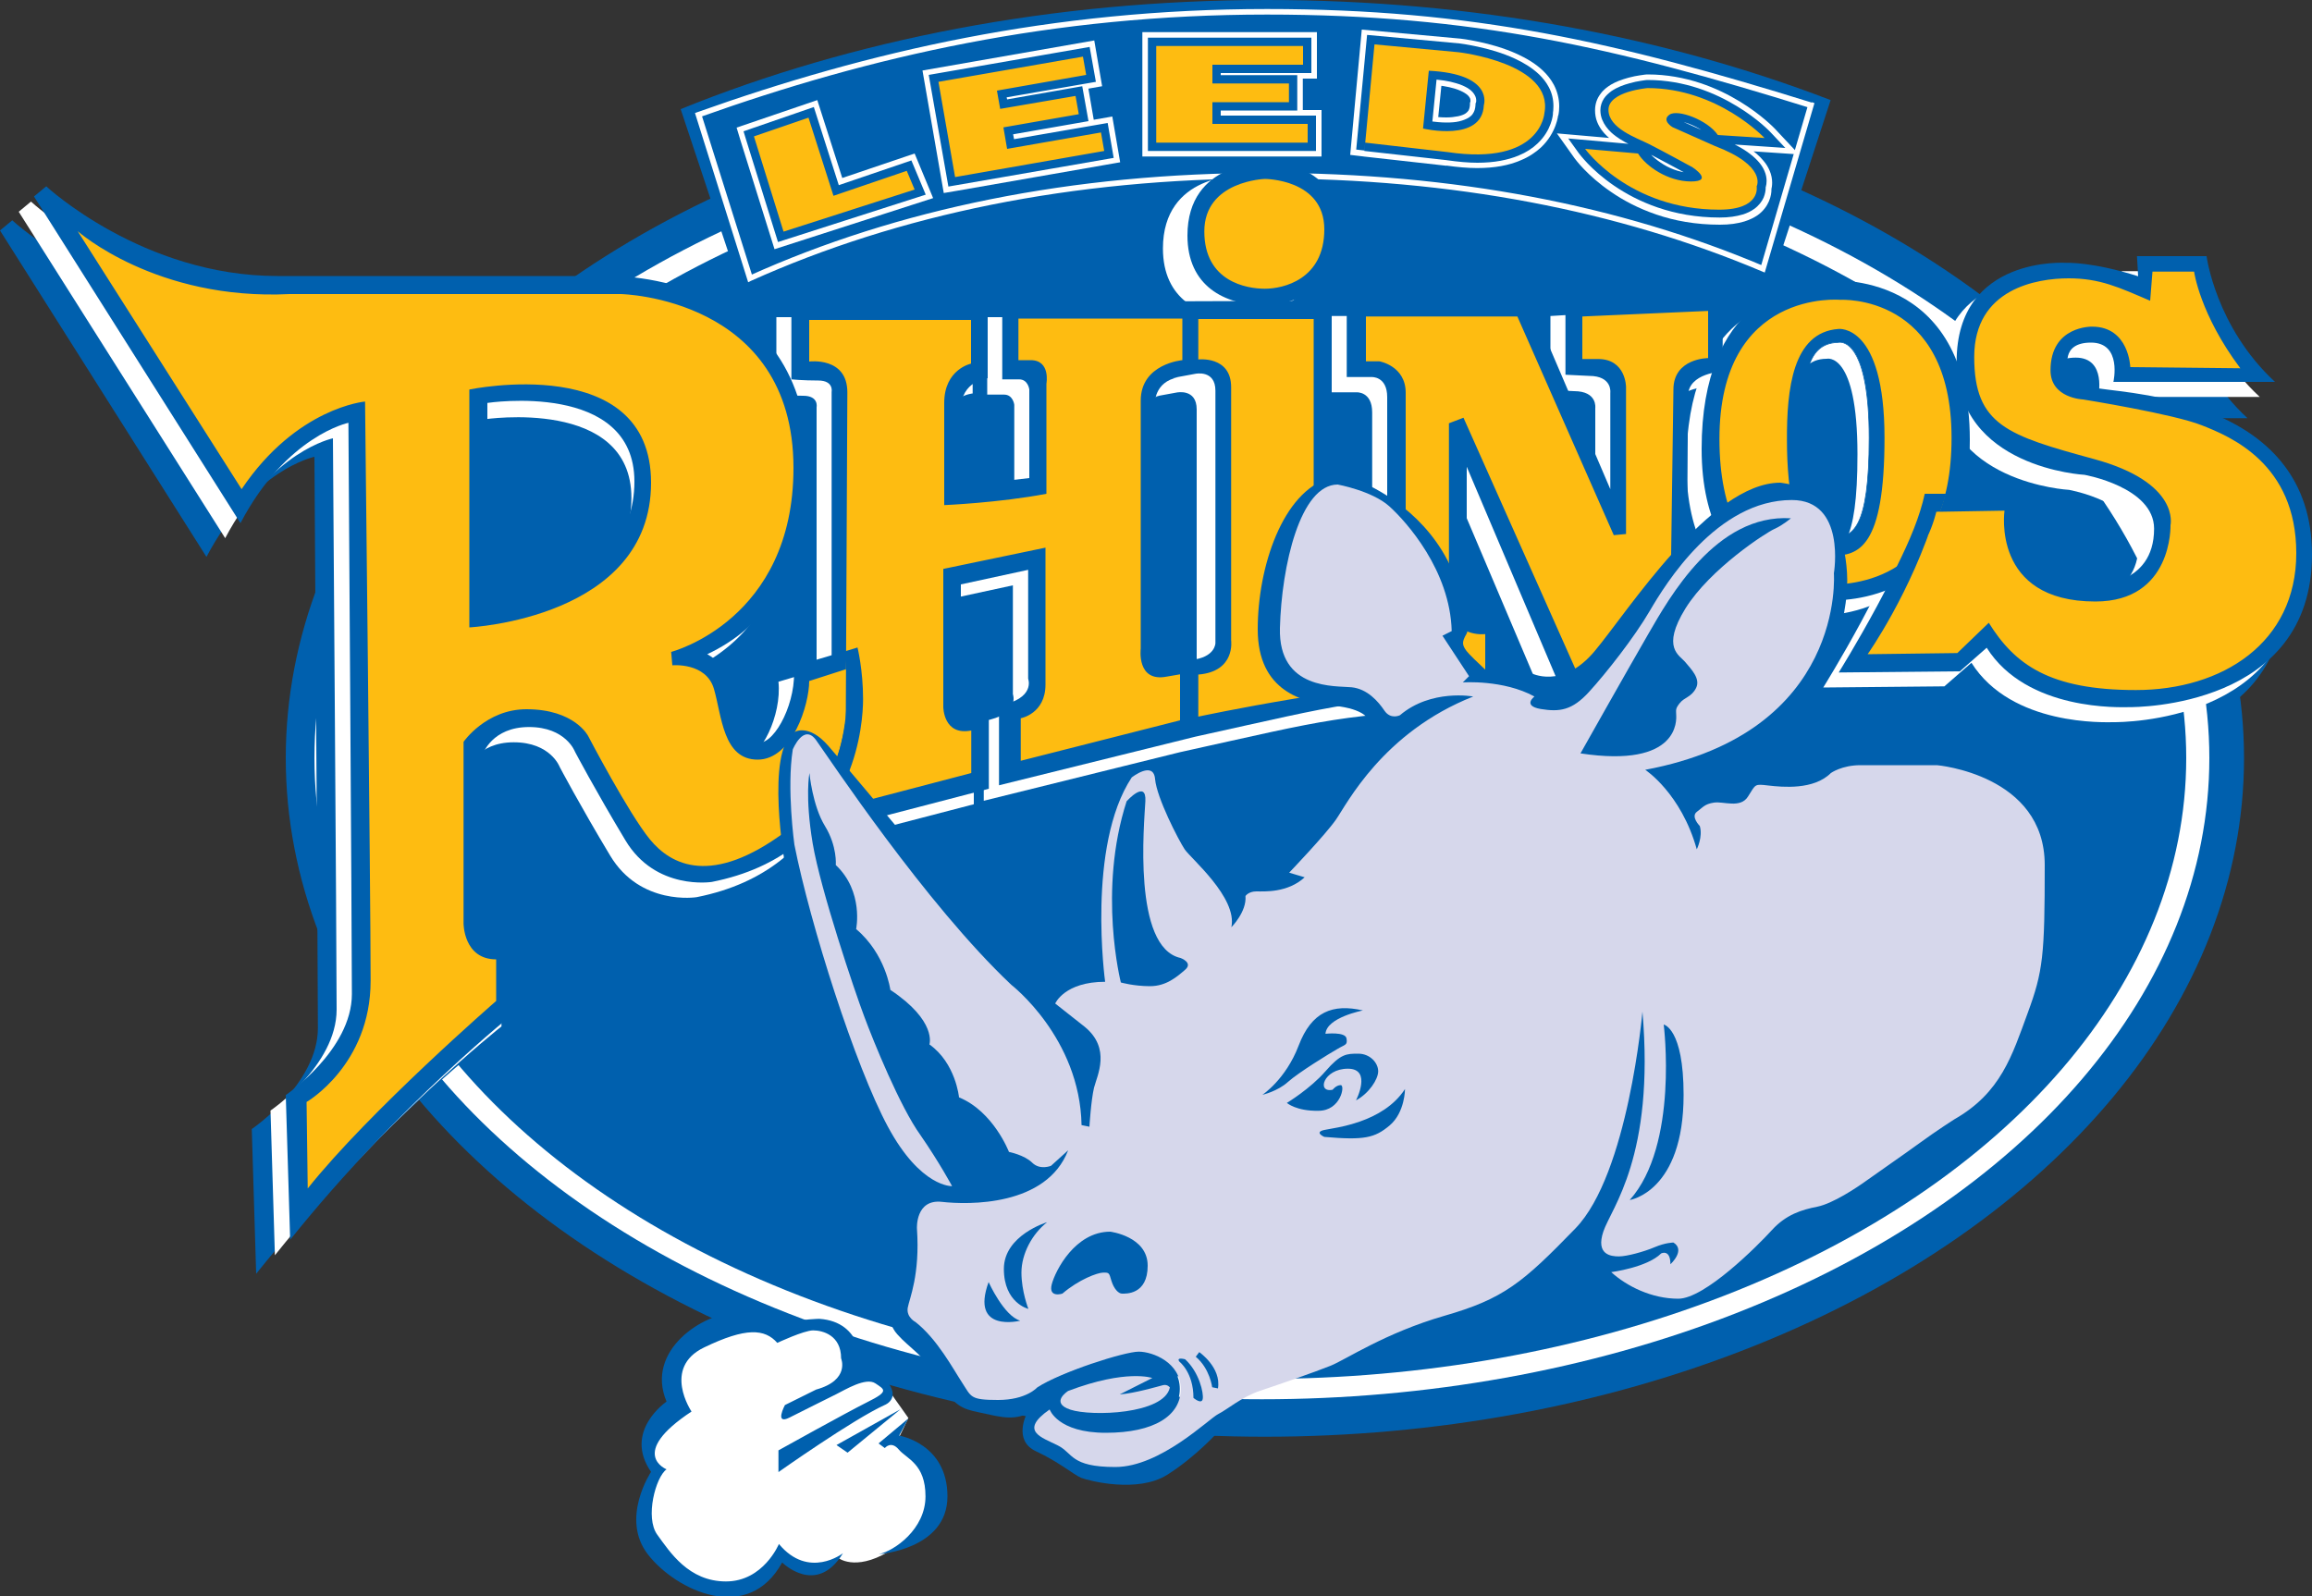<?xml version="1.0" encoding="UTF-8"?>
<svg xmlns="http://www.w3.org/2000/svg" id="Layer_1" viewBox="0 0 1000 690.6">
  <rect x="0" y="0" width="1000" height="690.6" fill="#333333" stroke="none"/>
  <style>.st0{fill:#0060ae}.st1{fill:#fff}.st2{fill:#febc11}.st3{fill:#d6d7eb}.st4{fill:#2a4f9d}</style>
  <path class="st0" d="M912.9 135.2l-.5-8.7h30.1s3.9 30.6 29.6 54.4h-69.9s3.9-17-9.7-17-9.7 11.6-9.7 11.6-1.9 5.8 13.6 8.2c15.5 2.4 91.7 5.8 91.7 71.8s-75.7 66-79.1 66c-3.4 0-44.2 1.9-61.6-25.7L835.7 306l-52.4.5s31.5-50.5 37.4-77.2h43.2s-8.3 39.3 29.6 39.3c0 0 26.2 1 26.2-24.3 0-18-30.1-23.3-30.1-23.3s-55.3-2.9-55.3-49 47.6-42.7 47.6-42.7 11.1-.5 31 5.9z"></path>
  <ellipse class="st0" cx="547.1" cy="327.9" rx="423.5" ry="293.6"></ellipse>
  <ellipse class="st1" cx="545.8" cy="327.9" rx="409.8" ry="277.4"></ellipse>
  <ellipse class="st0" cx="545.8" cy="327.9" rx="399.8" ry="268.6"></ellipse>
  <path class="st0" d="M791.8 43.3C720 15.7 636.8 0 548 0c-92.8 0-179.6 17.2-253.6 47.2l26.8 80.5C385.2 98.9 463.5 82 548 82c80.6 0 155.4 15.4 217.6 41.7l26.2-80.4z"></path>
  <path class="st1" d="M783.3 45.5l.4-1.1C699.1 18.1 636.9 3.9 548 3.9c-93 0-172.4 18.3-246.3 44.6l-1.1.4 23 73.2 1.2-.6C388.6 92.8 463.6 77.2 548 77.2c80.4 0 152.1 14 214.1 40.2l1.2.5 21.5-73.3-1.1-.4-.4 1.3-1.2-.3-20.7 70.8 1.2.3.5-1.1c-62.3-26.4-134.3-40.4-215-40.4-84.7 0-160 15.6-224.1 44.5l.5 1.1 1.1-.4-22.3-70.8-1.1.4.4 1.1C376.3 24.4 455.4 6.3 548 6.3c88.6 0 150.5 14.1 234.9 40.4l.4-1.2-1.2-.3 1.2.3z"></path>
  <path class="st0" d="M444.1 611.6s-6.1 11.5 4 16.2c10.1 4.7 16.2 10.1 19.6 11.5 3.4 1.3 24.3 6.7 37.1-1.3 12.8-8.1 22.3-18.9 22.3-18.9l-83-7.5z"></path>
  <path class="st1" d="M722.8 305.1l.8-127.1c0-10.2 15-10.7 15-10.7v-34.5c-22.3 1-68 3.9-68 3.9v32l10.2.5c10.2 0 9.2 7.3 9.2 7.3v41.7l-34.9-81.5H576v33h10.7s6.8-.5 6.8 8.7V268l-.1 3.3s0 6.3-9.9 7.3-14.3 3.4-14.3-6.3V136.8l-142.2.4v33.5h7.3c3.9 0 4.4 4.4 4.4 4.4v38.3l-29.6 3.4v-33c0-12.6 11.6-13.6 11.6-13.6v-33h-84.9v33.5s4.9.5 11.6.5c6.8 0 5.8 4.9 5.8 4.9v113.6l.3 33s2.1 9.3-12.6 11.6v34.5l80.3-20.9v-34C409 318.7 409 309 409 309v-49.5l29.1-6.3v47.1s3.4 8.7-12.6 11.6v34.5l84.8-21c67-14.8 66.5-15.9 132.5-19.5l.2-32.2c-15.2 4.4-15.2-7.6-15.2-7.6v-57.5l41.2 97.1 53.8-.6z"></path>
  <path class="st1" d="M784.7 128s60.7-5.3 60.7 68.9c0 71.4-56.3 69.4-60.7 69.4-4.4 0-55.3-.5-55.3-65.5 0-64.6 39.8-72.8 55.3-72.8z"></path>
  <path class="st1" d="M918.2 126l-.5-8.7h30.1s3.9 30.6 29.6 54.4h-69.9s3.9-17-9.7-17-9.7 11.6-9.7 11.6-1.9 5.8 13.6 8.3c15.5 2.4 91.7 5.8 91.7 71.8s-75.7 66-79.1 66c-3.4 0-44.2 1.9-61.6-25.7L841 296.9l-52.4.5s31.5-50.5 37.4-77.2h43.2s-8.2 39.3 29.6 39.3c0 0 26.2 1 26.2-24.3 0-18-30.1-23.3-30.1-23.3s-55.3-2.9-55.3-49 47.6-42.7 47.6-42.7 11.1-.5 31 5.8zM536.5 76s33-2.4 33 32c0 25.2-25.2 29.6-33 29.6-17.5 0-33.5-8.2-33.5-30.1C503 75 536.5 76 536.5 76z"></path>
  <path class="st0" d="M729.3 298.5l.8-127.1c0-10.2 15-10.7 15-10.7v-34.5c-22.3 1-68 3.9-68 3.9v32l10.2.5c10.2 0 9.2 7.3 9.2 7.3v41.7l-34.9-81.5h-79.1v33h10.7s6.8-.5 6.8 8.7v89.5l-.1 3.3s0 6.3-9.9 7.3-14.3 3.4-14.3-6.3V130.1l-142.2.5v33.5h7.3c3.9 0 4.4 4.4 4.4 4.4v38.3l-29.6 3.4v-33c0-12.6 11.6-13.6 11.6-13.6v-33h-84.9v33.5s4.9.5 11.6.5c6.8 0 5.8 4.9 5.8 4.9V283l.3 33s2.1 9.3-12.6 11.6v34.5l80.3-20.9v-34c-12.1 4.9-12.1-4.9-12.1-4.9v-49.5l29.1-6.3v47.1s3.4 8.7-12.6 11.6v34.5l84.8-21c67-14.8 66.5-15.9 132.5-19.5l.2-32.2c-15.2 4.4-15.2-7.6-15.2-7.6v-57.5l41.2 97.1 53.7-.5z"></path>
  <path class="st0" d="M791.3 121.4s60.7-5.3 60.7 68.9c0 71.4-56.3 69.4-60.7 69.4-4.4 0-55.3-.5-55.3-65.5 0-64.5 39.8-72.8 55.3-72.8z"></path>
  <path class="st1" d="M517 161.7s8.7-1.9 8.7 7.3v109.2s0 6.3-10.7 7.3-15.5 3.4-15.5-6.3V174.8s-.5-9.7 10.2-11.6c.1 0-8.7 1.4 7.3-1.5z"></path>
  <path class="st0" d="M508.9 169.8s8.7-1.9 8.7 7.3v109.2s0 2.2-10.7 3.1c-10.7 1-11.6 1.6-11.6-8.1v-97.1s-4.4-11 6.3-12.9c.1-.1-8.7 1.4 7.3-1.5zM924.8 119.5l-.5-8.7h30.1s3.9 30.6 29.6 54.4h-69.9s3.9-17-9.7-17-9.7 11.6-9.7 11.6-1.9 5.8 13.6 8.3c15.5 2.4 91.7 5.8 91.7 71.8s-75.7 66-79.1 66c-3.4 0-44.2 1.9-61.6-25.7l-11.6 10.2-52.4.5s31.5-50.5 37.4-77.2h43.2s-8.3 39.3 29.6 39.3c0 0 26.2 1 26.2-24.3 0-18-30.1-23.3-30.1-23.3s-55.3-2.9-55.3-49 47.6-42.7 47.6-42.7 11-.5 30.9 5.8z"></path>
  <path class="st1" d="M368.4 594s3.5-21.3-16.7-21.3c0 0-9.6 1.5-13.7 3 0 0-16.7-9.1-33.4.5s-16.7 23.8-11.1 32.9c0 0-20.2 10.6-9.1 26.3 0 0-11.1 20.2-4 29.9 7.1 9.6 26.8 27.8 41 20.7 0 0 13.2-6.1 15.7-13.2 0 0 11.1 10.6 25.3 1 0 0 7.1 6.1 21.8-2.5 0 0 43.5-20.2 4-48.1l4.7-9.8-7.8-11c0 .2-8.1-12.9-16.7-8.4z"></path>
  <path class="st0" d="M372.6 590.7s.7-18.9-18.2-20.2c0 0-6.7 0-15.5 2 0 0-6.1-4.7-20.2-4.7-14.2 0-39.8 16.2-30.4 38.5 0 0-18.9 12.8-6.7 30.4 0 0-13.5 20.2-1.3 35.8 12.1 15.5 43.2 30.4 58 3.4 0 0 14.8 14.8 26.3-4 0 0-14.8 11.5-27.7-4 0 0-6.7 16.2-22.9 16.2s-24.3-12.8-29.7-20.2c-5.4-7.4-.7-25 4-28.3 0 0-16.9-6.7 10.8-25 0 0-12.8-18.9 5.4-27.7 18.2-8.8 26.3-8.1 31.7-2 0 0 11.5-5.4 15.5-5.4s12.1 2 12.1 12.1c0 0 4 9.4-10.8 13.5l-13.5 6.7s-4.7 8.8 2 5.4c6.7-3.4 16.2-8.1 20.2-10.1s12.8-7.4 16.9-4.7c4 2.7 6.1 3.4-3.4 8.1-9.4 4.7-38.5 20.9-38.5 20.9v9.4s32.4-22.9 45.9-29c0 0 7.4-2.7.7-10.8-6.6-8.4-10.7-6.3-10.7-6.3z"></path>
  <path class="st0" d="M366.6 628.4l-4.8-3.3 27.7-15.5zM392.9 613.6L380 624.4l2.7 2s2.7-3.4 6.1.7c3.4 4 11.5 6.1 11.5 20.2 0 14.2-13.5 23.6-20.2 25 0 0 29.7-2 29.7-25 0-22.9-20.9-26.3-20.9-26.3l4-7.4zM89.3 240.9L0 99.7l5.3-4.4s41.7 38.8 100 38.8h144.2s85.4-1.9 85.4 83c0 0 4.9 57.8-43.7 80.6 0 0 9.7 4.9 11.2 15.5 1.5 10.7 3.9 22.8 11.2 22.8s16.5-18.4 15-33l27.7-8.2s2.4 9.7 2.4 22.3c0 12.6-4.4 67-65.5 79.1 0 0-24.3 3.9-37.4-18-13.1-21.8-21.8-38.3-21.8-38.3s-3.9-10.7-19.9-10.7c-16 0-19.9 11.7-19.9 11.7v72.8s2.4 12.6 14.6 9.2V452s-51 40.3-98 99l-1.9-62.6s28.6-19.4 28.6-43.7c0-24.3-1.5-247.1-1.5-247.1s-26.8 5.5-46.7 43.3z"></path>
  <path class="st1" d="M97.4 232.8L8.1 91.6l5.3-4.4s41.7 38.8 100 38.8h144.2s85.4-1.9 85.4 83c0 0 4.9 57.8-43.7 80.6 0 0 9.7 4.9 11.2 15.5 1.5 10.7 3.9 22.8 11.2 22.8 7.3 0 16.5-18.4 15-33l27.7-8.2s2.4 9.7 2.4 22.3c0 12.6-4.4 67-65.5 79.1 0 0-24.3 3.9-37.4-18-13.1-21.8-21.8-38.3-21.8-38.3s-3.9-10.7-19.9-10.7c-16 0-19.9 11.6-19.9 11.6v72.8s2.4 12.6 14.6 9.2V444s-51 40.3-98 99l-1.9-62.6s28.6-19.4 28.6-43.7-1.6-247.1-1.6-247.1-26.7 5.4-46.6 43.2z"></path>
  <path class="st0" d="M104 226.3L14.7 85l5.3-4.4s41.7 38.8 100 38.8h144.2s85.4-1.9 85.4 83c0 0 4.9 57.8-43.7 80.6 0 0 9.7 4.9 11.2 15.5 1.5 10.7 3.9 22.8 11.2 22.8s16.5-18.4 15-33l27.7-8.2s2.4 9.7 2.4 22.3c0 12.6-4.4 67-65.5 79.1 0 0-24.3 3.9-37.4-18-13.1-21.8-21.8-38.3-21.8-38.3s-3.9-10.7-19.9-10.7c-16 0-19.9 11.6-19.9 11.6V399s2.4 12.6 14.6 9.2v29.1s-51 40.3-98 99l-1.9-62.6s28.6-19.4 28.6-43.7c0-24.3-1.5-247.1-1.5-247.1s-26.8 5.5-46.7 43.4zM547.1 70.4s33-2.4 33 32c0 25.2-25.2 29.6-33 29.6-17.5 0-33.5-8.3-33.5-30.1 0-32.4 33.5-31.5 33.5-31.5z"></path>
  <path class="st2" d="M353.7 351.8v-20.9c15.5-.7 12.1-15.5 12.1-15.5l.7-145.7c0-15.5-16.5-13.3-16.5-13.3v-18h70v18.9s-11.6 2.4-11.6 17v44.2s23.8-1 44.2-4.9V166s1.9-10.2-6.8-10.2h-5.3v-18h70.9v18s-18 1.5-18 17.5v107.3s-1.9 14.6 11.2 12.1l5.8-1v19.9l-68.9 17.5v-18.4s10.7-1.9 10.7-14.6v-59.2l-44.2 9.2v59.7s0 12.6 12.1 10.2v18.4l-66.4 17.4zm368.4-60.7l1.7-122.6c0-13.6 15-13.6 15-13.6v-20.4l-54.4 2.4v18.4h6.8c12.1 0 12.1 12.1 12.1 12.1V231l-5.3.5-41.7-94.6h-65.5v19.4h5.8s11.4 1.9 11.4 13.6v91.5c0 15.5-9.4 14.2-25.6 17.5-16.2 3.4-14.2-16.2-14.2-16.2V138h-49.9v17.5s14.2-1.7 14.2 12V277s2 13.5-14.2 14.8V310s68.8-14.8 124.1-17.5v-18.2s-15.7 2-15.7-15.5v-75.7l6.3-2.4 48.6 109.1 40.5 1.3zm21.6-101.2c0 65 45.6 63.1 45.6 63.1 11.6 0 54.8-1 54.8-63.6S796 129.7 796 129.7s-52.3-4.9-52.3 60.2zm151-69.5c-13.6 0-40.8 4.4-40.8 34s14.6 34 51.9 44.2c37.4 10.2 33 28.6 33 28.6s1 33-32.5 33c-45.1 0-39.3-39.3-39.3-39.3l-29.6.5c-10.7 34.9-29.6 61.6-29.6 61.6l38.8-.5 13.6-13.1c11.2 18 26.2 29.1 63.6 29.1 37.4 0 69.4-20.4 69.4-59.2 0-38.8-28.6-50.5-40.8-55.3-12.1-4.9-51.4-11.2-51.4-11.2s-14.1-.5-14.1-12.6c0-19.4 18-18.9 18-18.9 16 0 16.5 17.5 16.5 17.5l47.6.5c-17.5-23.3-20-41.8-20-41.8h-18l-1 12.6c-13.5-5.8-21.7-9.7-35.3-9.7zM160.3 424.3c0 36.4-27.7 52.4-27.7 52.4l.5 37.4c26.7-33.5 81.5-81.1 81.5-81.1v-18c-14.1 0-14.1-15.5-14.1-15.5v-78.6s9.7-14.1 27.2-14.1c20.9 0 26.7 11.6 26.7 11.6s17.5 33.5 26.7 44.7c9.2 11.2 26.7 20.4 58.7-3.4 32-23.8 26.7-70.4 26.7-70.4l-16.5 5.3c0 10.2-7.3 34-22.3 34s-15.5-18.9-18.9-30.6c-3.4-11.6-18-10.2-18-10.2l-.5-5.8s52.9-13.6 52.9-79.6c0-73.8-74.7-75.2-74.7-75.2H125.3C67.5 130.1 33.6 100 33.6 100l70.9 111.6c23.8-35.4 53.4-37.9 53.4-37.9s2.4 214.2 2.4 250.6zm360.6-324.2c0 21.8 18.4 24.8 26.2 24.8 7.8 0 25.7-3.9 25.7-25.7s-25.7-21.8-25.7-21.8-26.2.8-26.2 22.7z"></path>
  <path class="st0" d="M385.4 563.7s-2.7 7.4 2.7 13.5 12.1 9.4 18.2 20.2c6.1 10.8 10.1 12.1 16.9 13.5 6.7 1.3 14.2 4 20.9.7l-58.7-47.9zM203 168.5v102.9s78.6-3.9 78.6-62.6c0-56.8-78.6-40.3-78.6-40.3z"></path>
  <path class="st1" d="M210.8 174.3v88.8s63.6-6.3 63.6-54.8c0-43.7-63.6-34-63.6-34z"></path>
  <path class="st0" d="M209.5 181.4v88.8s63.6-6.3 63.6-54.8c0-43.7-63.6-34-63.6-34zM795.2 142.3s19.9-2.4 19.9 47.1c0 47.6-11.2 51-22.8 51-16 0-19.4-28.2-19.4-50-.1-21.9 2.4-46.7 22.3-48.1z"></path>
  <path class="st1" d="M795.2 148.1s13.3-3.4 13.3 41.3c0 39.7-7.1 43.1-16.2 43.1-8.9 0-12.1-20.2-12.1-42.1-.1-21.9-.8-42.3 15-42.3z"></path>
  <path class="st0" d="M795.2 148.1v.1H795.8c1.3 0 4.4.6 7.2 6.1s5.3 15.8 5.3 35.2c0 19.8-1.8 30.6-4.7 36.4-2.9 5.8-6.9 6.6-11.4 6.6-2.2 0-4-1.2-5.6-3.5-4.6-6.7-6.5-22.1-6.5-38.5v-5.1c0-9.9.1-19.2 2.1-26 2-6.8 5.7-11 12.9-11.1l.1-.2v-.1c-7.3 0-11.1 4.4-13.1 11.2-2 6.8-2.1 16.1-2.1 26v5.1c0 10.9.8 21.5 2.7 29.3 1 3.9 2.2 7.1 3.8 9.4 1.6 2.3 3.5 3.6 5.8 3.6 4.5 0 8.7-.9 11.6-6.7 2.9-5.8 4.7-16.6 4.7-36.5 0-19.4-2.5-29.8-5.4-35.3-2.8-5.5-6.1-6.2-7.4-6.2-.4 0-.6.1-.7.1l.1.1v-.1.1z"></path>
  <path class="st0" d="M790.1 155.2s13.3-3.4 13.3 41.3c0 39.7-7.1 43.1-16.2 43.1-8.9 0-12.1-20.2-12.1-42.1s-.7-42.3 15-42.3zM591.9 311.4s-1.3-4.7-14.8-6.1c-13.5-1.4-33.1-6.1-33.1-33.1s10.8-59.4 31-65.4c0 0 8.1-1.4 17.5 3.4 9.4 4.7 31.7 18.2 39.1 46.5 0 0 4.7 14.2 2.7 17.5-2 3.4-2 4.7 0 7.4s16.9 16.2 16.9 16.2l-48.6 25"></path>
  <path class="st0" d="M664.5 304.4l-2.4-13.3s13.5 7.4 27.6-9.4c14.2-16.9 49.9-72.9 80.3-72.9 0 0 18.2 2 21.6 10.8 3.4 8.8 9.4 22.3 6.7 41.2-2.7 18.9-12.8 63.4-81 75.6l-52.8-32zM339.6 374.4s-8.8-49.6 4-57.7c0 0 6.1-4 14.8 6.1 8.8 10.1 30.7 36.4 30.7 36.4l-49.5 15.2zM453.6 609.6s3.4 10.1 24.3 10.1c20.9 0 32.4-7.4 32.4-18.9 0-11.5-12.1-16.2-18.2-16.2s-33.7 8.8-43.9 15.5"></path>
  <path class="st3" d="M498.4 596.1s-11.1-4-36.4 5.6c0 0-8.1 5.1 1 8.1s40.5 2 43-9.6c0 0-1-1.5-3-1s-12.1 3.5-18.7 4l14.1-7.1z"></path>
  <path class="st3" d="M411.8 513.1s-13.5.7-27.7-25.6-33.7-87.7-40.5-122.1c0 0-3.4-24.3-.7-41.2 0 0 4.7-11.5 10.1-4S400.3 391 437.4 426c0 0 29.7 22.9 30.4 60.7l3.4.7s.7-11.5 2-16.9c1.4-5.4 7.4-16.9-4-26.3l-12.8-10.1s4-9.4 21.6-9.4c0 0-8.1-58.7 11.5-88.4 0 0 9.4-7.4 10.1.7.7 8.1 10.1 26.3 12.8 30.4 2.7 4 22.9 20.9 20.2 33.7 0 0 6.7-6.7 6.1-13.5 0 0 1.3-2 4.7-2 3.4 0 13.5.7 20.9-6.1l-6.7-2s15.5-16.2 20.2-22.9c4.7-6.7 20.2-37.8 59.4-53.3 0 0-18.2-3.4-31.7 8.1 0 0-4 2-6.7-2s-7.4-9.4-14.2-10.1c-6.7-.7-31.7 1.4-31-25.6s8.8-62.1 25-62.1c0 0 14.8 2.7 22.3 9.4 7.4 6.7 26.3 27.7 27 54l-4 2 11.5 17.5-2.7 2.7s17.5-1.3 31 6.1c0 0-5.4 4 2.7 5.4 8.1 1.3 13.5.7 20.9-7.4 7.4-8.1 19.6-23.6 26.3-35.1 6.7-11.5 29-47.9 61.4-47.9 23.6 0 18.2 31.7 18.2 31.7s5.4 68.8-81.6 85c0 0 15.5 10.1 22.3 34.4 0 0 2.7-5.4 1.3-10.1 0 0-4-4-1.3-6.1 2.7-2 3.4-3.4 7.4-4 4-.7 11.5 2.7 14.8-2.7 3.4-5.4 2.7-5.4 8.8-4.7s19.6 2 27-5.4c0 0 4.7-3.4 12.8-3.4h33.1s46.6 4 46.6 43.2-.7 45.9-7.4 64.1c-6.7 18.2-11.5 34.4-31.7 45.9 0 0-7.4 4.7-14.8 10.1-7.4 5.4-18.2 12.8-22.9 16.2-4.7 3.4-14.8 10.1-21.6 11.5-6.7 1.3-13.5 3.4-19.6 10.1-6.1 6.7-29 29.7-40.5 29.7s-22.3-5.4-29-11.5c0 0 15.5-2 21.6-8.1 0 0 4-2 4 4.7 0 0 6.7-6.1 1.3-9.4 0 0-3.4 0-8.1 2-4.7 2-12.1 4-15.5 4-3.4 0-10.1-.7-6.7-10.8s22.3-32.4 16.9-95.1c0 0-6.1 70.2-29 93.8-22.9 23.6-31 30.4-56.7 37.8-25.6 7.4-42.5 18.9-49.2 21.6-6.7 2.7-22.3 8.1-30.4 10.8-8.1 2.7-14.2 8.1-18.2 10.1s-25 22.9-44.5 22.9c-19.6 0-18.2-6.1-25-9.4-6.7-3.4-16.9-6.1-3.4-15.5 0 0 3.4 10.1 24.3 10.1s32.4-7.4 32.4-18.9c0-11.5-12.1-16.2-18.2-16.2s-33.7 8.8-43.9 15.5c0 0-4.7 5.4-16.9 5.4s-11.5-1.3-15.5-7.4c-4-6.1-10.8-18.9-20.2-26.3 0 0-4-2-3.4-6.1.7-4 5.4-14.2 4-34.4 0 0-.7-12.8 10.8-11.5 11.5 1.3 45.2 2 54.6-22.3l-7.4 6.7s-4.7 2-8.1-1.3c-3.4-3.4-10.1-4.7-10.1-4.7s-6.7-17.5-21.6-23.6c0 0-1.4-14.8-12.8-22.9 0 0 3.4-10.1-16.9-23.6 0 0-2-15.5-14.8-26.3 0 0 3.4-16.2-8.8-27.7 0 0 .7-8.1-4.7-16.9-5.4-8.8-6.7-22.9-6.7-22.9s-2 10.1 1.4 30.4c3.4 20.2 18.2 64.1 22.3 74.9 4 10.8 15.5 39.1 24.3 51.3 8.3 12 13.7 22.1 13.7 22.1z"></path>
  <path class="st0" d="M510.1 589s6.1 4.6 6.1 15.7c0 0 3.5 3 4 .5s-1.5-11.6-7.6-17.2c0 0-4-1.1-2.5 1zM518.7 584.9s9.6 6.6 8.1 15.7l-2.5-.5s-1-8.1-7.1-13.2l1.5-2zM444.8 566.2s-3-7.6-3-15.7 4.6-16.7 11.1-21.8c0 0-18.7 5.6-18.7 20.2 0 14.8 10.6 17.3 10.6 17.3zM427.6 554.6s6.6 14.7 13.7 16.7c0 0-21.8 5.5-13.7-16.7zM480.2 532.8s16.2 2 16.2 14.7-9.6 12.1-11.1 12.1-3.5-2-4.6-5.6c-1-3.5-1-3.5-3.5-3.5s-10.6 3-17.7 9.1c0 0-6.1 2-4.6-4 1.6-6.1 10.2-22.8 25.3-22.8zM546 473.6s10.1-6.6 15.7-21.3c5.6-14.7 14.7-18.2 27.8-15.2 0 0-15.7 3-16.2 10.1 0 0 8.6-1 9.1 2s-.5 2.5-4 4.6c-3.5 2-16.7 10.1-21.3 14.2-4.5 4.1-11.1 5.6-11.1 5.6zM572.8 491.8s-4.6-2 0-3 25.3-3 34.9-17.7c0 0 0 10.1-6.6 15.7-6.5 5.5-11.1 6.5-28.3 5zM556.6 477.1s10.1-6.1 16.7-13.7 9.1-7.6 14.2-7.6 8.6 4 8.6 7.6c0 3.5-4 9.6-9.6 12.6 0 0 7.1-13.7-3.5-13.7s-13.7 10.6-6.6 9.1c0 0 1.5-2 3.5-2s0 11.1-9.6 11.1c-9.6.2-13.7-3.4-13.7-3.4zM719.6 443.2s6.6 52.1-14.7 75.9c0 0 23.3-3.5 23.3-45.5 0-28.8-8.6-30.4-8.6-30.4zM683.6 325.9s20.2-35.9 29.3-51.6c9.1-15.7 29.3-52.1 61.7-50.1 0 0-3.5 3-7.1 4.6-3.5 1.5-27.8 17.2-38.5 34.4-10.6 17.2-2.5 20.2 0 23.3 2.5 3 6.6 7.1 4.6 11.1s-5.1 4-7.1 6.6c-2 2.5-1.5 3-1.5 5.1.1 1.9 1.6 23.1-41.4 16.6zM484.8 425s-10.1-39.5 2.5-78.4c0 0 8.6-9.6 8.1 0s-5.6 63.2 15.2 67.8c0 0 5.6 2 2 5.1-3.5 3-8.1 7.1-15.2 7.1-7 0-12.6-1.6-12.6-1.6z"></path>
  <path class="st4" d="M326.1 59l12.8 41.2L395.6 82l-3.4-8.1-31.7 10.8-10.8-33.8z"></path>
  <path class="st1" d="M326.1 59l-5.8 1.8 14.7 47 68.6-22.1-8-19.3L364.3 77l-10.8-33.7-34.9 11.9 1.7 5.6 5.8-1.8 1.9 5.7 17.8-6.1 10.8 33.7 32.2-10.9 1.2 2.9 5.6-2.3-1.9-5.8-50.9 16.4-11-35.4-5.7 1.8 1.9 5.7z"></path>
  <path class="st4" d="M500.1 61.7V19.9h63.5V28h-39.2v8.1h33.1v8.1h-33.1v9.4h41.2v8.1z"></path>
  <path class="st1" d="M500.1 61.7h6.1V25.9h51.3V28h6.1v-6h-45.2v20.1h33.1v2.1h6v-6h-39.1v21.5h41.2v2h6v-6h-65.5v6h6.1-6.1v6h71.5V47.6h-41.2v-3.4h-6v6h39.1V30.1h-33.1V28h-6v6h45.2V13.9h-75.5v53.8h6z"></path>
  <path class="st4" d="M413.1 76.6l-7.2-41.2 62.5-10.9 1.4 7.9-38.6 6.8 1.4 7.9 32.6-5.6 1.4 7.9-32.6 5.7 1.6 9.3 40.6-7.1 1.4 8z"></path>
  <path class="st1" d="M413.1 76.6l5.9-1.1-6.1-35.2 50.6-8.9.3 2.1 6-1.1-1.1-5.9-44.4 7.8 3.4 19.8 32.6-5.7.4 2.1 5.9-1.1-1.1-5.9-38.4 6.7 3.6 21.2 40.6-7.1.3 2.1 6-1.1-1.1-5.9-64.4 11.2 1 6 5.9-1.1-5.9 1.1 1 5.9 70.4-12.3-3.4-19.8-40.6 7.1-.6-3.4-5.9 1 1 5.9 38.5-6.7-3.4-19.8-32.6 5.7-.3-2.1-6 1.1 1.1 5.9 44.4-7.8-3.4-19.8-74.3 13 9.2 53 5.9-1z"></path>
  <path class="st4" d="M590.5 61.7l4-42.5 36.4 3.4s41.2 4.7 37.1 26.3c0 0-1.4 22.9-41.8 16.9l-35.7-4.1zM618 30.6l-2.5 25s25.6 6.1 26.3-10.1c0 0 4.5-13.5-23.8-14.9z"></path>
  <path class="st1" d="M590.5 61.7l6 .6 3.5-36.5 30.5 2.8.6-6-.7 6 .3-2.6-.3 2.6.3-2.6-.3 2.6s2.3.3 5.6.9c2.5.5 5.6 1.2 8.7 2.2 2.4.8 4.8 1.7 7 2.7 3.4 1.6 6.3 3.5 8.1 5.5.9 1 1.6 2 2 2.9.4 1 .6 1.9.6 3.1 0 .6-.1 1.2-.2 1.8l-.1.4v.4l4 .2-4-.3v.1l4 .2-4-.3 1.2.1-1.2-.1 1.2.1-1.2-.1c0 .2-.2 1-.6 2.2-.4.9-.9 1.9-1.7 2.9-1.3 1.6-3.1 3.3-6.3 4.7-3.2 1.4-7.8 2.5-14.5 2.5-3.4 0-7.3-.3-11.8-1h-.1l-35.9-4.1-.7 6.1 6 .6-6-.6-.7 6 35.8 4 .7-6-.9 5.9c5 .7 9.5 1.1 13.5 1.1 7.7 0 13.8-1.2 18.7-3.3 3.7-1.5 6.6-3.5 8.9-5.6 3.4-3.2 5.3-6.8 6.3-9.5s1.2-4.7 1.2-5.2l-6-.4 6 1.3c.3-1.4.4-2.7.4-4 0-3.4-.9-6.6-2.3-9.3-1.3-2.4-2.9-4.4-4.8-6.2-3.3-3.1-7.1-5.3-11-7.1-5.9-2.7-11.9-4.3-16.6-5.3-4.7-1-7.9-1.4-8.1-1.4h-.1L589 12.8 584 67l5.9.7.6-6zM618 30.6l-6-.6-3 30.3 5.1 1.2c.1 0 1.5.3 3.5.7 2.1.3 4.9.6 8 .6 2.1 0 4.3-.1 6.6-.6 1.7-.3 3.5-.8 5.2-1.5 1.3-.5 2.6-1.2 3.8-2.1 1.8-1.3 3.5-3.1 4.7-5.3 1.2-2.2 1.8-4.8 1.9-7.5l-6-.2 5.7 1.9c.1-.4.6-1.8.6-3.9 0-1.6-.3-3.7-1.3-5.9-.7-1.6-1.8-3.3-3.4-4.8-2.3-2.3-5.5-4.2-9.5-5.6-4.1-1.4-9.2-2.3-15.6-2.6l-5.7-.3-.6 5.6 6 .6-.3 6c5 .2 8.7.9 11.4 1.7 2 .6 3.4 1.3 4.4 1.9 1.5.9 1.9 1.6 2.2 2.1.3.5.3.9.3 1.2v.4l2.6.6-2.5-.8-.1.2 2.6.6-2.5-.8-.3.8v.8c-.1 1.4-.4 2.1-.7 2.6-.3.4-.6.7-1.1 1.1-.7.5-1.9 1-3.4 1.3-1.5.3-3.2.5-5 .5-2.3 0-4.6-.2-6.2-.5-.8-.1-1.5-.2-1.9-.3-.2 0-.4-.1-.5-.1h-.1l-.6 2.5.6-2.5-.6 2.5.6-2.5-1.4 5.9 6 .6 2.5-25-6-.8-.3 6 .3-6z"></path>
  <path class="st4" d="M743 58.4l20.2 1.3S743 38.1 712.6 38.1c0 0-16.9 1.4-16.9 9.4s12.1 12.1 17.5 14.8c5.4 2.7 18.9 10.1 18.9 10.1s9.4 6.1-.7 6.1-19.6-6.7-22.9-12.1l-22.9-2s18.9 26.3 58 26.3c18.2 0 16.2-10.1 16.2-10.1s4.7-8.8-18.2-17.5L723.4 55s-4.9-2.9-1.3-5.4c3.5-2.5 16.5 2.3 20.9 8.8z"></path>
  <path class="st1" d="M743 58.4l-.4 6 35.5 2.4-10.4-11.1c-.3-.3-5.7-6-15.2-11.8-4.8-2.9-10.5-5.8-17.2-8-6.7-2.2-14.3-3.7-22.6-3.7h-.4c-.1 0-1.3.1-3.1.4-1.3.2-3 .5-4.8 1-1.4.4-2.8.8-4.3 1.4-1.1.4-2.2 1-3.3 1.6-1.6 1-3.3 2.2-4.6 4.1-.7.9-1.3 2-1.7 3.2-.4 1.2-.6 2.5-.6 3.8 0 1.8.3 3.5.9 5 .5 1.3 1.2 2.5 2 3.6 1.4 1.9 3 3.3 4.7 4.6 2.5 1.8 5.1 3.2 7.5 4.4 1.2.6 2.3 1.1 3.3 1.5 1 .4 1.9.8 2.5 1.2 1.3.6 3.1 1.6 5.1 2.7 3 1.6 6.4 3.4 9.1 4.9 1.3.7 2.5 1.3 3.3 1.8.8.4 1.3.7 1.3.7l2.9-5.3-3.3 5.1 1.8-2.8-1.8 2.8 1.8-2.8-1.8 2.8c.2.1 1 .7 1.5 1.1l.3.3.1.1 1.6-1.2-1.8.8c.1.3.2.4.2.4l1.6-1.2-1.8.8 3.9-1.8h-4.3c0 .9.2 1.5.4 1.8l3.9-1.8h-4.3 4.9l-4.7-1.6c-.2.6-.3 1.1-.3 1.6h4.9l-4.7-1.6 4.7 1.6-4-2.9c-.3.4-.5.8-.7 1.3l4.7 1.6-4-2.9 3.6 2.6-2.2-3.9c-.3.2-.9.6-1.4 1.3l3.6 2.6-2.2-3.9 1.3 2.4-.8-2.6c-.1 0-.2.1-.5.2l1.3 2.4-.8-2.6.3.8-.2-.8.3.8-.2-.8h-.1c-.2 0-.7.1-1.5.1-1.9 0-3.8-.3-5.6-.9-2.8-.8-5.5-2.3-7.7-3.9-1.1-.8-2-1.6-2.8-2.4-.8-.8-1.4-1.6-1.7-2.1l-1.6-2.5-39-3.4 7.6 10.7c.3.4 5.4 7.5 15.8 14.6 5.2 3.6 11.7 7.1 19.6 9.8 7.9 2.7 17 4.4 27.5 4.4 4.2 0 7.6-.5 10.6-1.4 2.2-.7 4.1-1.6 5.7-2.7 2.4-1.7 4-3.9 4.9-6 .9-2.1 1.1-3.9 1.1-5.2 0-1-.1-1.8-.2-2.1l-5.9 1.2 5.3 2.9c.2-.3.4-.9.7-1.7.2-.8.4-1.9.4-3.2 0-1.5-.3-3.4-1.1-5.2-.6-1.4-1.4-2.8-2.6-4.2-1.7-2.1-4-4.1-7-6-3.1-1.9-6.9-3.9-11.8-5.7l-2.1 5.6 2.4-5.5-18.2-8.1-2.4 5.5 3-5.2-1.2 2 1.2-1.9h-.1l-1.2 2 1.2-1.9-.4-.3-1.2 1.1 1.5-.8c-.2-.3-.2-.4-.2-.4l-1.2 1.1 1.5-.8-3.3 1.7h3.7c0-.8-.2-1.4-.4-1.7l-3.3 1.7h3.7-4l3.5 2.1c.3-.5.6-1.4.6-2.1h-4l3.5 2.1-2.1-1.3 1.5 2.1s.3-.3.7-.8l-2.1-1.3 1.5 2.1-1.5-2.1.6 2.6c.1 0 .4-.1.9-.4l-1.5-2.1.6 2.6-.1-.6.1.6-.1-.6.1.6H725.5c.5 0 1.6.1 2.9.5 1.9.5 4.2 1.5 6.1 2.8 1 .6 1.9 1.2 2.6 1.9.7.6 1.2 1.2 1.6 1.7l1.7 2.4 2.9.2-.3-6.6 5-3.4c-1.4-2-3.1-3.6-4.9-5-2.7-2.1-5.8-3.8-8.9-5-1.5-.6-3.1-1.1-4.6-1.5-1.5-.4-3.1-.6-4.6-.6-1 0-1.9.1-3 .3-1 .2-2.2.7-3.3 1.5-1 .7-1.9 1.6-2.7 2.8-.7 1.2-1.2 2.7-1.1 4.1 0 1 .2 1.8.4 2.6.4 1.3 1.1 2.2 1.6 2.9.9 1.1 1.7 1.7 2.3 2.2.6.5 1.1.8 1.2.8l.3.2 18.7 8.3.1.1c3.8 1.4 6.7 2.9 8.8 4.1 3.2 1.9 4.7 3.5 5.4 4.5.3.5.5.8.5 1 .1.2.1.3.1.3h.7l-.7-.2v.2h.7l-.7-.2 3.2.9-2.9-1.6c-.2.3-.2.5-.3.6l3.2.9-2.9-1.6-1 1.9.4 2.1 3.2-.6-3.3.4v.3l3.2-.6-3.3.4.6-.1h-.6l.6-.1h-.6c0 .1 0 .2-.1.4 0 .1-.1.3-.3.5-.3.3-.8.8-2.3 1.3-1.5.5-3.9 1-7.6 1-9.1 0-16.9-1.5-23.6-3.8-10-3.4-17.5-8.5-22.4-12.7-2.5-2.1-4.3-4-5.5-5.3-.6-.7-1-1.2-1.3-1.5-.1-.2-.2-.3-.3-.4l-.1-.1-3 2.2 3-2.2-3 2.2 3-2.2-4.9 3.5-.5 6 22.9 2 .5-6-5.1 3.2c1.2 1.9 2.8 3.7 4.6 5.4 2.8 2.5 6.2 4.9 10.2 6.6 4 1.7 8.4 2.9 13.3 2.9 1.1 0 2.1-.1 3.1-.2.7-.1 1.4-.2 2.2-.5.6-.2 1.1-.4 1.7-.8.9-.5 1.9-1.3 2.6-2.5.4-.6.7-1.2.8-1.9.2-.7.3-1.3.3-1.9 0-1.4-.4-2.4-.7-3.2-.3-.7-.7-1.2-1-1.7-.6-.8-1.2-1.4-1.7-1.9-.8-.8-1.6-1.4-2.2-1.8-.6-.4-1-.7-1.1-.8l-.2-.1-.2-.1s-3.4-1.9-7.5-4.1c-2-1.1-4.2-2.3-6.3-3.4-2-1.1-3.9-2.1-5.4-2.8-1.6-.8-3.4-1.5-5.2-2.4-2.7-1.2-5.4-2.7-7.1-4.1-.8-.7-1.4-1.4-1.7-1.8l-.3-.6c0-.2-.1-.3-.1-.5h-.5l.5.1v-.1h-.5l.5.1-.5-.1.4.2v-.1l-.5-.1.4.2.5-.5c.5-.4 1.5-1 2.7-1.4 1.8-.7 3.9-1.2 5.6-1.5.8-.1 1.5-.2 2-.3.2 0 .4 0 .5-.1h.1l-.2-2.4.2 2.4-.2-2.4.2 2.4-.5-6v6c6.9 0 13.2 1.2 18.8 3.1 8.5 2.8 15.4 7 20.2 10.5 2.4 1.8 4.2 3.3 5.5 4.4.6.6 1.1 1 1.4 1.3.1.1.2.3.3.3l.1.1 2.4-2.2-2.4 2.2 2.4-2.2-2.4 2.2 4.4-4.1.4-6-20.2-1.3.1 6.5 5-3.4-5 3.4z"></path>
  <path class="st0" d="M326.1 59l12.8 41.2L395.6 82l-3.4-8.1-31.7 10.8-10.8-33.8z"></path>
  <path class="st0" d="M326.1 59l-3.5 1.1 13.9 44.6 63.9-20.5-6.2-14.8-31.4 10.7L352 46.3l-30.4 10.5 1 3.3 3.5-1.1 1.1 3.4 20.2-6.9 10.8 33.8 32-10.9.5 1.3-49.4 15.9L329.5 58l-3.4 1 1.1 3.4zM500.1 61.7V19.9h63.5V28h-39.2v8.1h33.1v8.1h-33.1v9.4h41.2v8.1z"></path>
  <path class="st0" d="M500.1 61.7h3.6V23.5h56.2v.9h-39.1v15.3h33.1v.9h-33.1v16.6H562v.9h-61.9v3.6h3.6-3.6v3.6h69.1V50H528v-2.2h33.1V32.5H528v-.9h39.2V16.3h-70.7v49h3.6zM413.1 76.6l-7.2-41.2 62.5-10.9 1.4 7.9-38.6 6.8 1.4 7.9 32.6-5.6 1.4 7.9-32.6 5.7 1.6 9.3 40.6-7.1 1.4 8z"></path>
  <path class="st0" d="M413.1 76.6l3.6-.6-6.6-37.7 55.3-9.7.2.9-38.5 6.7 2.6 15.1 32.6-5.7.1.9-32.6 5.7 2.9 16.4 40.5-7.1.2.9L412.5 73l.6 3.6 3.6-.6-3.6.6.6 3.5 68-11.8-2.6-15.1-40.5 7-.4-2.1 32.6-5.7-2.7-15.1-32.5 5.7-.2-.9 38.6-6.7-2.7-15.1-69.6 12.1 8.5 48.3 3.5-.6zM590.5 61.7l4-42.5 36.4 3.4s41.2 4.7 37.1 26.3c0 0-1.4 22.9-41.8 16.9l-35.7-4.1zM618 30.6l-2.5 25s25.6 6.1 26.3-10.1c0 0 4.5-13.5-23.8-14.9z"></path>
  <path class="st0" d="M590.5 61.7l3.6.3 3.7-38.9 32.8 3 .3-3.6-.4 3.6c.2 0 2.6.3 6 1 5.1 1 12.6 3.1 18.5 6.3 2.9 1.6 5.4 3.5 7.1 5.6.8 1 1.5 2.1 1.9 3.2.4 1.1.7 2.3.7 3.6 0 .7-.1 1.5-.2 2.3v.4l1.6.1-1.6-.1 1.6.1-1.6-.1s-.1 1-.6 2.3c-.4 1-.9 2.3-1.9 3.6-1.4 1.9-3.6 4-7.2 5.7-3.6 1.7-8.7 2.9-16 2.9-3.5 0-7.5-.3-12.1-1h-.1l-35.8-4.1-.3 3.8 3.6.3-3.6-.3-.4 3.6 35.8 4 .4-3.6-.5 3.6c4.9.7 9.3 1.1 13.2 1.1 7.4 0 13.2-1.2 17.8-3.1 3.4-1.4 6.1-3.2 8.2-5.2 3.1-2.9 4.8-6.1 5.7-8.6.9-2.5 1-4.2 1-4.5l-3.6-.2 3.5.7c.2-1.2.3-2.4.3-3.6 0-3-.7-5.8-2-8.2-1.1-2.1-2.6-4-4.3-5.6-3-2.8-6.6-5-10.3-6.7-5.6-2.6-11.5-4.2-16.1-5.2-4.6-1-7.7-1.4-7.8-1.4l-40.1-3.7-4.7 49.6 3.5.4.4-3.4zM618 30.6l-3.6-.4-2.8 28.2 3.1.7c.2 0 5.1 1.2 11 1.2 2 0 4.1-.1 6.2-.5 3.1-.6 6.4-1.7 9-4 1.3-1.2 2.5-2.6 3.3-4.3.8-1.7 1.3-3.7 1.3-5.8l-3.6-.1 3.4 1.1c.1-.3.4-1.4.4-3.2 0-1.4-.2-3.1-1-4.9-.6-1.4-1.5-2.8-2.9-4.1-2-2-4.8-3.7-8.6-5-3.8-1.3-8.7-2.2-15-2.5l-3.4-.2-.3 3.4 3.5.4-.2 3.6c5.1.2 9.1.9 12 1.8 2.2.6 3.8 1.4 5 2.1 1.8 1.1 2.6 2.2 3.1 3.1.5.9.6 1.7.6 2.3 0 .4 0 .6-.1.8v.1l1.7.5-1.7-.6v.1l1.7.5-1.7-.6-.2.5v.5c-.1 1.8-.5 2.9-1.1 3.8-.4.7-1 1.2-1.7 1.7-1.1.7-2.6 1.3-4.3 1.7-1.7.4-3.6.5-5.5.5-2.5 0-4.8-.3-6.6-.5-.9-.1-1.6-.3-2-.4-.2 0-.4-.1-.5-.1h-.1v.2-.2.2-.2l-.8 3.5 3.6.4 2.5-25-3.7-.3-.2 3.6.2-3.6zM743 58.4l20.2 1.3S743 38.1 712.6 38.1c0 0-16.9 1.4-16.9 9.4s12.1 12.1 17.5 14.8c5.4 2.7 18.9 10.1 18.9 10.1s9.4 6.1-.7 6.1-19.6-6.7-22.9-12.1l-22.9-2s18.9 26.3 58 26.3c18.2 0 16.2-10.1 16.2-10.1s4.7-8.8-18.2-17.5L723.4 55s-4.9-2.9-1.3-5.4c3.5-2.5 16.5 2.3 20.9 8.8z"></path>
  <path class="st0" d="M743 58.4l-.2 3.6 29.4 2-6.3-6.7c-.2-.2-5.4-5.8-14.7-11.4-9.2-5.6-22.5-11.3-38.6-11.3h-.2c-.1 0-1.2.1-2.9.4-1.3.2-2.9.5-4.6 1-2.6.7-5.4 1.7-7.9 3.4-1.2.9-2.4 1.9-3.3 3.3-.9 1.4-1.5 3.1-1.5 5 0 1.5.3 2.9.8 4.1.9 2.2 2.3 4 3.9 5.5 2.4 2.2 5.3 3.9 8 5.2 1.3.7 2.7 1.3 3.8 1.8 1.2.5 2.2 1 3 1.4 2.6 1.3 7.3 3.8 11.4 6 2 1.1 3.9 2.1 5.2 2.8 1.3.7 2.2 1.2 2.2 1.2l1.7-3.2-2 3 .5-.8-.5.8.5-.8-.5.8s.9.6 1.7 1.3c.4.3.7.7.8.8l.1.1.3-.2-.3.1.3-.2-.3.1 1.7-.8h-1.8c0 .5.1.7.2.8l1.7-.8h-1.8 2.5l-2.4-.8c-.1.3-.1.6-.1.8h2.5l-2.4-.8 2.3.8-1.5-1.9c-.2.2-.6.6-.8 1.1l2.3.8-1.5-1.9.8 1-.5-1.2s-.1 0-.3.2l.8 1-.5-1.2c-.2.1-.9.2-2.2.2-4.2 0-8.6-1.4-12.2-3.6-1.8-1.1-3.4-2.3-4.7-3.5-1.3-1.2-2.3-2.4-3-3.4l-1-1.5-32.6-2.9 4.6 6.4c.2.2 5.1 7.1 15.2 14s25.3 13.8 45.7 13.8c4 0 7.2-.5 9.9-1.3 2-.6 3.6-1.4 5-2.4 2-1.4 3.4-3.3 4.1-4.9.7-1.7.9-3.2.9-4.3 0-.8-.1-1.4-.1-1.6l-3.5.7 3.2 1.7c.2-.4.8-1.7.8-3.7 0-1.2-.2-2.7-.9-4.3-1-2.4-2.9-4.8-6.1-7.3-3.2-2.5-7.6-4.9-14-7.3l-1.3 3.4 1.5-3.3-18.2-8.1-1.5 3.3 1.8-3.1-.8 1.4.8-1.3-.8 1.4.8-1.3s-.5-.3-.8-.6l-.2-.2-.1-.1-1 .6h1.2c0-.4-.1-.6-.1-.6l-1 .6h1.2-1.6l1.4.8c.1-.2.2-.5.2-.8H723l1.4.8-.7-.4.6.5.1-.1-.7-.4.6.5.1-.1-.4-.6.3.7.1-.1-.4-.6.3.7s.4-.1.8-.1c.8 0 2.1.2 3.5.6 2.1.6 4.6 1.7 6.8 3 2.1 1.3 3.9 2.9 4.8 4.3l1 1.4 1.7.1.1-3.3 3-2c-1.2-1.7-2.7-3.2-4.4-4.5-2.5-2-5.4-3.5-8.3-4.7-1.4-.6-2.9-1-4.3-1.3-1.4-.3-2.8-.5-4.1-.5-.8 0-1.6.1-2.4.3-.8.2-1.7.5-2.5 1.1-.8.6-1.5 1.2-2 2.1-.5.9-.8 1.9-.8 2.9 0 .7.1 1.3.3 1.8.3.9.8 1.6 1.2 2.2.7.8 1.4 1.4 1.9 1.8.5.4.9.6 1 .7l.2.1 18.5 8.2h.1c7.8 3 12 5.9 14.1 8.1 1 1.1 1.6 2 1.9 2.6.3.7.3 1.1.3 1.4 0 .3 0 .4-.1.5l1.4.5-1.3-.7c-.1.1-.1.2-.1.2l1.4.5-1.3-.7-.6 1.1.3 1.3 2.1-.4-2.1.3v.1l2.1-.4-2.1.3v.3c0 .3 0 .7-.2 1.2-.1.4-.3.8-.7 1.2-.5.6-1.5 1.4-3.3 2-1.8.6-4.5 1.2-8.4 1.2-18.7 0-32.5-6.3-41.6-12.5-4.6-3.1-8-6.3-10.2-8.6-1.1-1.2-1.9-2.1-2.5-2.8-.3-.3-.5-.6-.6-.7l-.1-.2-1.7 1.2 1.7-1.2-1.7 1.2 1.7-1.2-2.9 2.1-.3 3.6 22.9 2 .3-3.6-3.1 1.9c1.1 1.7 2.5 3.3 4.2 4.9 2.6 2.4 5.8 4.5 9.5 6.2 3.7 1.6 7.9 2.7 12.3 2.7 1 0 1.9-.1 2.7-.2.6-.1 1.2-.2 1.8-.4.8-.3 1.7-.7 2.5-1.5.4-.4.7-.9 1-1.5.2-.6.3-1.2.3-1.7 0-.9-.2-1.6-.5-2.2-.5-1-1-1.7-1.6-2.3-.8-.9-1.7-1.6-2.4-2.1s-1.2-.8-1.2-.9l-.1-.1-.1-.1s-3.4-1.9-7.4-4.1c-4.1-2.2-8.8-4.7-11.6-6.1-1.5-.8-3.3-1.5-5.1-2.4-2.7-1.3-5.6-2.8-7.6-4.5-1-.8-1.7-1.7-2.2-2.5-.5-.8-.7-1.5-.7-2.3 0-.4.1-.6.3-.9.2-.3.4-.6.8-1 .7-.6 1.9-1.3 3.2-1.8 2-.8 4.4-1.4 6.2-1.7.9-.2 1.7-.3 2.2-.3.3 0 .5-.1.6-.1h.2l-.3-3.6v3.6c14.3 0 26.3 5.1 34.8 10.3 4.2 2.6 7.6 5.2 9.8 7.1 1.1 1 2 1.8 2.5 2.3l.6.6.1.1 2.6-2.5.2-3.6-20.2-1.4-.1 4 3-2-3 2z"></path>
  <path class="st2" d="M326.1 59l12.8 41.2L395.6 82l-3.4-8.1-31.7 10.8-10.8-33.8zM500.1 61.7V19.9h63.5V28h-39.2v8.1h33.1v8.1h-33.1v9.4h41.2v8.1zM413.1 76.6l-7.2-41.2 62.5-10.9 1.4 7.9-38.6 6.8 1.4 7.9 32.6-5.6 1.4 7.9-32.6 5.7 1.6 9.3 40.6-7.1 1.4 8zM590.5 61.7l4-42.5 36.4 3.4s41.2 4.7 37.1 26.3c0 0-1.4 22.9-41.8 16.9l-35.7-4.1zM618 30.6l-2.5 25s25.6 6.1 26.3-10.1c0 0 4.5-13.5-23.8-14.9zM743 58.4l20.2 1.3S743 38.1 712.6 38.1c0 0-16.9 1.4-16.9 9.4s12.1 12.1 17.5 14.8c5.4 2.7 18.9 10.1 18.9 10.1s9.4 6.1-.7 6.1-19.6-6.7-22.9-12.1l-22.9-2s18.9 26.3 58 26.3c18.2 0 16.2-10.1 16.2-10.1s4.7-8.8-18.2-17.5L723.4 55s-4.9-2.9-1.3-5.4c3.5-2.5 16.5 2.3 20.9 8.8z"></path>
  <path class="st0" d="M365.6 281.7l5.3-1.6s2.4 9.7 2.4 22.3c0 5.5-.8 19-6.9 33.5l-4.8-7.3s7.7-17.6 3.5-47M833.4 232.7s-3.9 7.9-13.4 13.2c6.2-12.4 10.4-22.6 12.5-32.3h9.2s-.9 3.4-2.5 7.7l-1.7.1s-1.3 5.7-4.1 11.3z"></path>
</svg>
